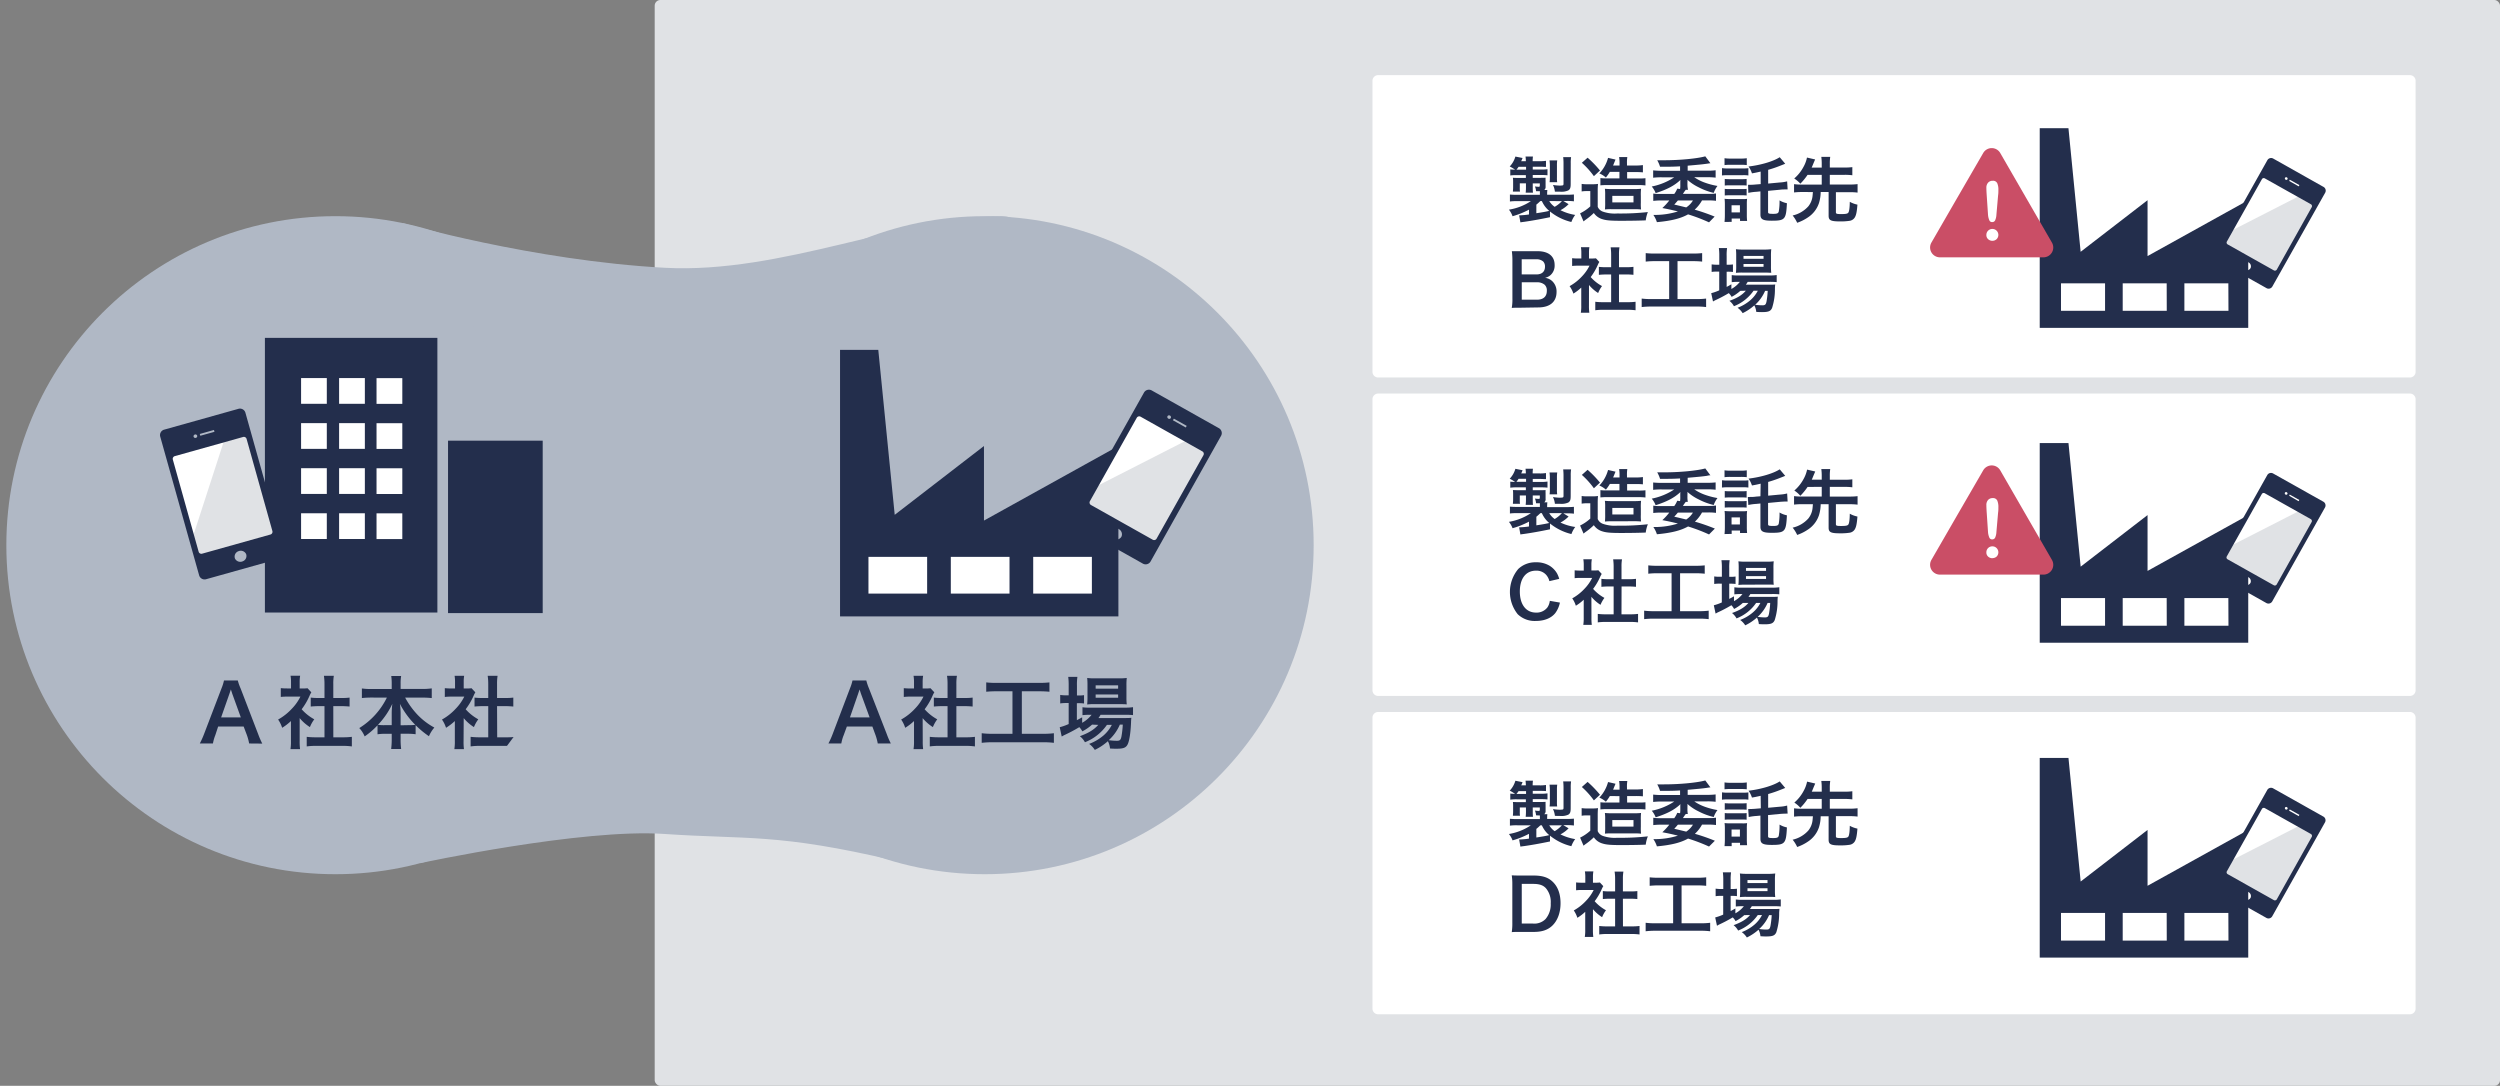 <svg id="レイヤー_1" data-name="レイヤー 1" xmlns="http://www.w3.org/2000/svg" viewBox="0 0 882.4 383.25"><rect x="0" y="0" width="882.4" height="383.25" fill="#808080" stroke="none"/><defs><style>.cls-1{fill:#e0e2e5;}.cls-2{fill:#b0b8c5;}.cls-3{fill:#fff;}.cls-4{fill:#232e4c;}.cls-5{fill:#ca4e66;}</style></defs><title>ILLUST</title><rect class="cls-1" x="231.08" width="651.32" height="383.25" rx="2" ry="2"/><circle class="cls-2" cx="118.37" cy="192.43" r="116.13"/><circle class="cls-2" cx="347.54" cy="192.43" r="116.13"/><rect class="cls-3" x="484.93" y="27.02" width="367.18" height="105.73" rx="1.5" ry="1.5"/><path class="cls-3" d="M850.61,27.52a1,1,0,0,1,1,1V131.24a1,1,0,0,1-1,1H486.43a1,1,0,0,1-1-1V28.52a1,1,0,0,1,1-1H850.61m0-1H486.43a2,2,0,0,0-2,2V131.24a2,2,0,0,0,2,2H850.61a2,2,0,0,0,2-2V28.52a2,2,0,0,0-2-2Z"/><rect class="cls-3" x="484.93" y="139.41" width="367.18" height="105.73" rx="1.5" ry="1.5"/><path class="cls-3" d="M850.61,139.91a1,1,0,0,1,1,1V243.64a1,1,0,0,1-1,1H486.43a1,1,0,0,1-1-1V140.91a1,1,0,0,1,1-1H850.61m0-1H486.43a2,2,0,0,0-2,2V243.64a2,2,0,0,0,2,2H850.61a2,2,0,0,0,2-2V140.91a2,2,0,0,0-2-2Z"/><rect class="cls-3" x="484.93" y="251.8" width="367.18" height="105.73" rx="1.5" ry="1.5"/><path class="cls-3" d="M850.61,252.3a1,1,0,0,1,1,1V356a1,1,0,0,1-1,1H486.43a1,1,0,0,1-1-1V253.3a1,1,0,0,1,1-1H850.61m0-1H486.43a2,2,0,0,0-2,2V356a2,2,0,0,0,2,2H850.61a2,2,0,0,0,2-2V253.3a2,2,0,0,0-2-2Z"/><path class="cls-4" d="M87.94,262.42a18.89,18.89,0,0,0-.79-2.94L86,256.43h-9L76,259.48a14.81,14.81,0,0,0-.84,2.94H70.52a30.82,30.82,0,0,0,1.49-3.3L78.17,243a16.56,16.56,0,0,0,.89-2.83h4.87a18,18,0,0,0,1,2.83l6.21,16.16a29.85,29.85,0,0,0,1.43,3.3ZM82,244.92c-.11-.31-.2-.64-.51-1.57-.44,1.32-.44,1.32-.53,1.57l-2.91,8.29H85Z"/><path class="cls-4" d="M105.77,261.55a20.21,20.21,0,0,0,.14,2.86h-3.38a16.89,16.89,0,0,0,.16-2.91v-7a18.72,18.72,0,0,1-3.1,2.38,11,11,0,0,0-1.43-2.91,19.38,19.38,0,0,0,4.81-3.78,16.7,16.7,0,0,0,3.06-4.31h-4.57a18.07,18.07,0,0,0-2.35.11v-3.11a17.89,17.89,0,0,0,2.21.11h1.4v-2.35a12.1,12.1,0,0,0-.17-2.13h3.39a12.17,12.17,0,0,0-.17,2.19V243h1.15a11.32,11.32,0,0,0,1.63-.08l1.34,1.45a8.22,8.22,0,0,0-.62,1.18,22.54,22.54,0,0,1-2.8,4.79,16.56,16.56,0,0,0,4.46,3.55,11.38,11.38,0,0,0-1.54,2.75,15.43,15.43,0,0,1-3.62-3.17Zm11.88-1.31H121a24.3,24.3,0,0,0,3.19-.17v3.39a22.94,22.94,0,0,0-3.19-.2h-9.58a22.5,22.5,0,0,0-3.16.2v-3.39a25.58,25.58,0,0,0,3.22.17h3.05v-11h-2.1c-1,0-1.85.06-2.75.14v-3.16a19.3,19.3,0,0,0,2.75.14h2.1v-4.93a19.75,19.75,0,0,0-.2-2.91h3.5a16.18,16.18,0,0,0-.19,2.91v4.93h3a18.62,18.62,0,0,0,2.75-.14v3.16c-.9-.08-1.77-.14-2.75-.14h-3Z"/><path class="cls-4" d="M131.06,246.21a32.54,32.54,0,0,0-3.33.17V243a24.23,24.23,0,0,0,3.33.2h7.2v-2a17.59,17.59,0,0,0-.17-2.6h3.5a14,14,0,0,0-.19,2.57v2H149a22.93,22.93,0,0,0,3.39-.2v3.42a33.59,33.59,0,0,0-3.39-.17h-6a27.78,27.78,0,0,0,4.2,5.88,23.75,23.75,0,0,0,6.11,4.7,11.5,11.5,0,0,0-1.91,3.06,32,32,0,0,1-4.7-3.9v3.2a19.11,19.11,0,0,0-2.8-.17H141.4v1.9a25.32,25.32,0,0,0,.19,3.47h-3.53a25.67,25.67,0,0,0,.2-3.47V259h-2.21a18.83,18.83,0,0,0-2.8.17V256a26.62,26.62,0,0,1-4.54,3.92,9.76,9.76,0,0,0-1.9-2.94,26.23,26.23,0,0,0,9.74-10.75Zm7.2,5.35a27.39,27.39,0,0,1,.22-3.14,27.65,27.65,0,0,1-5.09,7.42,16.83,16.83,0,0,0,2.49.11h2.38Zm5.85,4.39a16.61,16.61,0,0,0,2.46-.11,30.4,30.4,0,0,1-5.43-7.42,22.5,22.5,0,0,1,.26,3.11V256Z"/><path class="cls-4" d="M163.62,261.55a18.8,18.8,0,0,0,.14,2.86h-3.39a16.74,16.74,0,0,0,.17-2.91v-7a19.24,19.24,0,0,1-3.11,2.38,11,11,0,0,0-1.43-2.91,19.38,19.38,0,0,0,4.81-3.78,16.7,16.7,0,0,0,3.06-4.31H159.3A18.16,18.16,0,0,0,157,246v-3.11a17.89,17.89,0,0,0,2.21.11h1.4v-2.35a13.16,13.16,0,0,0-.16-2.13h3.38a12.27,12.27,0,0,0-.16,2.19V243h1.14a11.32,11.32,0,0,0,1.63-.08l1.34,1.45a7.29,7.29,0,0,0-.61,1.18,23,23,0,0,1-2.81,4.79,16.56,16.56,0,0,0,4.46,3.55,12.09,12.09,0,0,0-1.54,2.75,15.19,15.19,0,0,1-3.61-3.17Zm11.87-1.31h3.36a24.3,24.3,0,0,0,3.19-.17v3.39a22.94,22.94,0,0,0-3.19-.2h-9.58a22.5,22.5,0,0,0-3.16.2v-3.39a25.58,25.58,0,0,0,3.22.17h3v-11h-2.1c-.95,0-1.85.06-2.74.14v-3.16a19.15,19.15,0,0,0,2.74.14h2.1v-4.93a19.75,19.75,0,0,0-.2-2.91h3.5a17.15,17.15,0,0,0-.19,2.91v4.93h3a18.39,18.39,0,0,0,2.74-.14v3.16c-.9-.08-1.76-.14-2.74-.14h-3Z"/><path class="cls-4" d="M547.09,76.66c-3.85.8-6.57,1.27-9.22,1.65-.65.07-.75.1-1.23.17L536.19,76h.25a27.06,27.06,0,0,0,3.23-.3V74a29.29,29.29,0,0,1-5.8,2.32A8,8,0,0,0,532.59,74,19.72,19.72,0,0,0,540.34,71h-4.72a18,18,0,0,0-2.68.12V68.66a26.18,26.18,0,0,0,2.78.1h7.8v-.43c0-.25,0-.65,0-.85-.55,0-.73,0-1.35,0a5.59,5.59,0,0,0-.4-1.67,10.93,10.93,0,0,0,1.3.12c.32,0,.42-.1.42-.42v-.78H541V66c0,.8,0,1.38.08,2h-2.58a14.77,14.77,0,0,0,.1-2v-1.3h-2.17v1.5a7.61,7.61,0,0,0,.07,1.43H534l0-.25a10.85,10.85,0,0,0,.07-1.3V64.18c0-.47,0-.67-.07-1.42.37,0,1.1.05,1.67.05h2.9v-1h-3.25a15.35,15.35,0,0,0-2.25.12V59.79a13.06,13.06,0,0,0,1.68.09,13.34,13.34,0,0,0-1.88-1.12,8.51,8.51,0,0,0,2-3.5l2.53.5a8.52,8.52,0,0,1-.48,1.13h1.65a13.9,13.9,0,0,0-.12-1.65h2.62a11,11,0,0,0-.1,1.65h2.4a13.48,13.48,0,0,0,2.3-.13v2.15c-.7,0-1.27-.07-2.27-.07H541v1h2.73a14.22,14.22,0,0,0,2.47-.12v2.15a19.23,19.23,0,0,0-2.35-.1H541v1h2.53c.92,0,1.4,0,2-.05a10.53,10.53,0,0,0,0,1.07v2a1.4,1.4,0,0,1-.47,1.27h1.1a10.63,10.63,0,0,0-.08,1.25v.43h6.6a27.09,27.09,0,0,0,2.85-.1v2.42a18.8,18.8,0,0,0-2.73-.12h-1l1.85,1.12a11.29,11.29,0,0,1-2.87,2.13,17.92,17.92,0,0,0,5.2,1.67,9.35,9.35,0,0,0-1.35,2.5,19,19,0,0,1-7.55-3.72Zm-8.45-16.78v-1H536a11.57,11.57,0,0,1-.75,1Zm3.63,15.38c2.47-.38,3.12-.5,4.55-.83a9.3,9.3,0,0,1-2.6-3.47h-.53c-.45.42-.92.87-1.42,1.27Zm4.55-4.3A6.58,6.58,0,0,0,548.74,73,10.9,10.9,0,0,0,551.29,71Zm.12-6.65a10.87,10.87,0,0,0,.1-1.7V58.49a14.86,14.86,0,0,0-.12-1.88h2.72a12.22,12.22,0,0,0-.1,1.88v4.09a10.32,10.32,0,0,0,.08,1.73Zm7.45.65c0,1.32-.2,1.85-.85,2.25a5.86,5.86,0,0,1-2.9.45c-.5,0-1.2,0-1.82,0a7.3,7.3,0,0,0-.68-2.38,16.89,16.89,0,0,0,2.42.23,6.44,6.44,0,0,0,1-.08c.23-.07.3-.2.3-.65V57.59a18.62,18.62,0,0,0-.12-2.13h2.79a14.12,14.12,0,0,0-.12,2.25Z"/><path class="cls-4" d="M558.26,64.91a11.25,11.25,0,0,0,2,.12h1.87a11.53,11.53,0,0,0,1.9-.12,26.52,26.52,0,0,0-.1,2.72V73a3.1,3.1,0,0,0,1.83,1.7,12.69,12.69,0,0,0,5.07.65,87.09,87.09,0,0,0,10.8-.5,11.78,11.78,0,0,0-.75,2.93c-2.25.1-5.82.15-8.57.15-3.73,0-5.3-.13-6.6-.53a5.52,5.52,0,0,1-3.15-2.22,22.22,22.22,0,0,1-2.8,2.32,10.35,10.35,0,0,0-.83.65l-1.22-2.85a15.06,15.06,0,0,0,3.6-2.45v-5.4h-1.38a9,9,0,0,0-1.67.13Zm2.1-9.25a38.22,38.22,0,0,1,4.37,4.52l-2.15,2a28.89,28.89,0,0,0-4.25-4.72Zm7.85,5a16,16,0,0,1-1.4,2,8.15,8.15,0,0,0-2.3-1.45,12.72,12.72,0,0,0,3.07-5.49l2.63.6-.45,1.1c-.13.35-.23.55-.4,1h2.27v-.65a12.54,12.54,0,0,0-.15-2.33h2.9a12.72,12.72,0,0,0-.12,2.33v.65h2.94a18.27,18.27,0,0,0,2.68-.15v2.57a22.91,22.91,0,0,0-2.57-.1h-3V63h4.14a19.13,19.13,0,0,0,2.33-.1v2.55a18.2,18.2,0,0,0-2.33-.13H567a21.06,21.06,0,0,0-2.12.1V62.86a18.08,18.08,0,0,0,2.25.1h4.47v-2.3Zm.5,13.17a17.72,17.72,0,0,0-2.23.1,22.57,22.57,0,0,0,.08-2.57v-2.5a15.24,15.24,0,0,0-.1-2.23,23.94,23.94,0,0,0,2.7.1h7.47a22.84,22.84,0,0,0,2.6-.1,18.77,18.77,0,0,0-.08,2.55v2.35a15.9,15.9,0,0,0,.08,2.4,23.07,23.07,0,0,0-2.47-.1Zm.37-2.4h7.48v-2.3h-7.48Z"/><path class="cls-4" d="M603.22,78.48a60.91,60.91,0,0,0-7.4-2.82c-2.62,1.47-6,2.3-11,2.75a9.69,9.69,0,0,0-1.25-2.55h.67a27.23,27.23,0,0,0,8-1.23c-2.05-.5-3.1-.75-5.5-1.2a21.28,21.28,0,0,0,2.45-2.67h-2.9a21.42,21.42,0,0,0-2.75.15v-2.6a11.68,11.68,0,0,0,2.08.15h5.32A7.9,7.9,0,0,0,592,66.58l1,.13a7.63,7.63,0,0,0,.08-1.48v-.67c0-.4,0-.68.05-1.05-2,1.92-4.67,3.37-8.75,4.65A8.11,8.11,0,0,0,583,65.83a22.13,22.13,0,0,0,7.94-3.25H586.5a23.86,23.86,0,0,0-3,.15v-2.6a26.5,26.5,0,0,0,3,.15h6.5V58.71c-2.15.13-3.23.15-7.07.15a10.5,10.5,0,0,0-1-2.3l2.45,0c5.55,0,11.6-.58,14.52-1.38l1.8,2.42-1.37.21c-1.88.25-2.15.27-6.65.67v1.77h6.87a23.73,23.73,0,0,0,3-.15v2.6a22.85,22.85,0,0,0-2.93-.15H598a16.11,16.11,0,0,0,3.38,1.78,25.86,25.86,0,0,0,4.82,1.3,8.81,8.81,0,0,0-1.32,2.45,22.22,22.22,0,0,1-5.38-2,16.18,16.18,0,0,1-3.9-2.62,6.71,6.71,0,0,1,0,1.05v.7A9.05,9.05,0,0,0,595.8,67H595c-.25.33-.43.55-1,1.43h9.6a11.84,11.84,0,0,0,2.08-.15v2.6a20.77,20.77,0,0,0-2.73-.15h-2.2A12.65,12.65,0,0,1,598.15,74a67.61,67.61,0,0,1,7.05,2.45Zm-11-7.72c-.48.57-.68.8-1.27,1.45,1,.22,1,.22,4.22,1a7.72,7.72,0,0,0,2.37-2.45Z"/><path class="cls-4" d="M607.81,59.34a12.16,12.16,0,0,0,2,.12h5.3a14.1,14.1,0,0,0,2-.1v2.57a11.5,11.5,0,0,0-1.9-.1h-5.43a16,16,0,0,0-2,.1Zm.88,19c.07-.73.12-1.55.12-2.43V72.16a17.84,17.84,0,0,0-.1-2,14.62,14.62,0,0,0,1.9.1h4.27a9.79,9.79,0,0,0,1.78-.08,11.87,11.87,0,0,0-.1,1.83v3.85a18.8,18.8,0,0,0,.1,2.12h-2.5v-.85h-2.95v1.18Zm0-22.5a12.06,12.06,0,0,0,2.1.13h3.65a11.92,11.92,0,0,0,2.1-.13v2.43a15.75,15.75,0,0,0-2.1-.11h-3.65a15.36,15.36,0,0,0-2.1.11Zm.08,7.32a13.51,13.51,0,0,0,1.65.08h4.47a12,12,0,0,0,1.6-.08v2.33a13.17,13.17,0,0,0-1.6-.08h-4.47a13.87,13.87,0,0,0-1.65.08Zm0,3.5a13.16,13.16,0,0,0,1.65.08h4.45a12.18,12.18,0,0,0,1.62-.08V69a13.92,13.92,0,0,0-1.65-.07h-4.45a14.25,14.25,0,0,0-1.62.07Zm2.4,8.3h2.95v-2.5h-2.95Zm10.27-14.4c-1.55.35-1.9.43-3.07.63a9.27,9.27,0,0,0-1.2-2.42c4.3-.5,8.72-1.8,11-3.28l1.94,2.3c-.42.18-.42.18-1.5.6a41.34,41.34,0,0,1-4.52,1.55v4.85l4.05-.38a12.72,12.72,0,0,0,2.65-.4l.17,2.85c-.3,0-.47,0-.65,0-.47,0-1.37,0-2,.1l-4.25.4v7.47c0,.55.28.65,1.88.65,1.32,0,1.75-.2,1.9-.87a21,21,0,0,0,.27-3.88,8.26,8.26,0,0,0,2.6,1c-.28,5.72-.68,6.17-5.35,6.17-3.1,0-4-.47-4-2.15v-8.2l-1.5.15a17.43,17.43,0,0,0-2.77.38L617,65.23a5.36,5.36,0,0,0,.63,0c.6,0,1.55-.05,2.25-.13l1.57-.12Z"/><path class="cls-4" d="M638,61.71a20.54,20.54,0,0,1-2.55,3.12A10.4,10.4,0,0,0,633.29,63a14.21,14.21,0,0,0,3.27-4.1,11.24,11.24,0,0,0,1.23-3.29l2.87.67c-.07.18-.22.53-.47,1.1-.5,1.23-.53,1.3-.75,1.77H643V57.81a18.41,18.41,0,0,0-.15-2.45H646a14.81,14.81,0,0,0-.15,2.45v1.32h5.25a19.79,19.79,0,0,0,2.7-.14v2.87a19.56,19.56,0,0,0-2.7-.15h-5.25v3.42h7a20.36,20.36,0,0,0,2.8-.15v3a21.4,21.4,0,0,0-2.8-.15H648v7.08c0,.55.3.65,1.85.65,1.72,0,2.27-.13,2.55-.53s.47-1.67.5-3.8a9.25,9.25,0,0,0,2.7,1c-.2,2.65-.48,3.85-1,4.62a2.58,2.58,0,0,1-1.7,1.08,20.35,20.35,0,0,1-3.47.22c-3.25,0-4-.4-4-2V67.78h-2.8a13.7,13.7,0,0,1-.6,3.88,9.71,9.71,0,0,1-3.9,5.07,15.64,15.64,0,0,1-3.8,1.9,11.67,11.67,0,0,0-1.6-2.57,10.54,10.54,0,0,0,5.55-3.25,7,7,0,0,0,1.45-3.4c.05-.43.07-.58.15-1.63H636a21.22,21.22,0,0,0-2.77.15V65a20.18,20.18,0,0,0,2.77.15h7V61.71Z"/><path class="cls-4" d="M536.79,108.61c-1.45,0-2.17,0-3.2.07a17.32,17.32,0,0,0,.23-3.37V91.73a24.87,24.87,0,0,0-.2-3.07c1,0,1.45,0,3.15,0h5.9c3.87,0,6.05,1.75,6.05,4.87a4.48,4.48,0,0,1-1.4,3.53,4.27,4.27,0,0,1-2,1,4.53,4.53,0,0,1,2.53,1.15,5,5,0,0,1,1.55,3.82c0,3.5-2.33,5.48-6.48,5.48Zm5.53-11.75c1.9,0,3-1,3-2.73a2.55,2.55,0,0,0-.65-1.85,3.6,3.6,0,0,0-2.4-.77h-5.17v5.35Zm-5.2,8.92h5.37c2.23,0,3.48-1.1,3.48-3.12a2.72,2.72,0,0,0-.8-2.18,4.11,4.11,0,0,0-2.73-.85h-5.32Z"/><path class="cls-4" d="M560.84,107.83a17.59,17.59,0,0,0,.13,2.55h-3a14.44,14.44,0,0,0,.15-2.6v-6.27a16.52,16.52,0,0,1-2.77,2.12A9.55,9.55,0,0,0,554,101a17.34,17.34,0,0,0,4.3-3.37,15,15,0,0,0,2.73-3.85H557a16.22,16.22,0,0,0-2.1.1V91.13a14.5,14.5,0,0,0,2,.1h1.25V89.14a11.44,11.44,0,0,0-.15-1.9h3a10.58,10.58,0,0,0-.15,2v2h1a9.38,9.38,0,0,0,1.45-.07l1.2,1.3a5.8,5.8,0,0,0-.55,1.05,20.73,20.73,0,0,1-2.5,4.27,14.56,14.56,0,0,0,4,3.18,10.65,10.65,0,0,0-1.37,2.45,13.87,13.87,0,0,1-3.23-2.83Zm10.6-1.17h3a21.5,21.5,0,0,0,2.85-.15v3a21.41,21.41,0,0,0-2.85-.17h-8.55a20.85,20.85,0,0,0-2.82.17v-3a22.58,22.58,0,0,0,2.87.15h2.73V96.88h-1.88a24.32,24.32,0,0,0-2.45.13V94.18a16.87,16.87,0,0,0,2.45.13h1.88v-4.4a17.12,17.12,0,0,0-.18-2.6h3.12a14.7,14.7,0,0,0-.17,2.6v4.4h2.65a16.19,16.19,0,0,0,2.45-.13V97a24,24,0,0,0-2.45-.13h-2.65Z"/><path class="cls-4" d="M584.1,92.18a26.69,26.69,0,0,0-3.23.16v-3a26.71,26.71,0,0,0,3.25.15h13.45a27.54,27.54,0,0,0,3.22-.15v3a26.89,26.89,0,0,0-3.19-.16h-5.5v13.38h6.69a25,25,0,0,0,3.4-.18v3a25,25,0,0,0-3.4-.18H582.85a27,27,0,0,0-3.4.18v-3a25.16,25.16,0,0,0,3.45.18h6.25V92.18Z"/><path class="cls-4" d="M614.26,102.66a14.47,14.47,0,0,1-3.07,2.12,5.9,5.9,0,0,0-1-1.32,48.31,48.31,0,0,1-5,2.62,2.11,2.11,0,0,1-.32.2,1.21,1.21,0,0,0-.25.13l-.63-2.93a17.38,17.38,0,0,0,2.83-1V95.86h-.73a12.23,12.23,0,0,0-1.95.12V93.31a11.34,11.34,0,0,0,2,.12h.7V90.34a19.74,19.74,0,0,0-.15-2.78h2.9a16.34,16.34,0,0,0-.15,2.8v3.07h.45a10.17,10.17,0,0,0,1.77-.1V96a12.13,12.13,0,0,0-1.75-.1h-.47v5.37c.67-.35.87-.47,1.67-.92V102a9.82,9.82,0,0,0,3-2.52h-.55a19.12,19.12,0,0,0-2.33.12v-2.5a13.85,13.85,0,0,0,2.35.13h10.92a16.53,16.53,0,0,0,2.6-.15v2.5a23.13,23.13,0,0,0-2.57-.1h-7.65a8.82,8.82,0,0,1-.67,1h7.94c1.23,0,1.7,0,2.43-.07a13.07,13.07,0,0,0-.1,1.47,21.67,21.67,0,0,1-1,6.8c-.5,1.15-1.3,1.48-3.5,1.48-.67,0-1.12,0-2.09-.08a6.18,6.18,0,0,0-.68-2.3,17.74,17.74,0,0,1-4.12,2.75,6.88,6.88,0,0,0-1.8-1.9,15.17,15.17,0,0,0,4.55-2.7,11.3,11.3,0,0,0,2.6-3.32h-1.5a15.12,15.12,0,0,1-6.93,5.47,6.17,6.17,0,0,0-1.6-1.9c2.85-1,4.5-2.07,5.8-3.57Zm.75-6.45a17.22,17.22,0,0,0-2.3.1,21.21,21.21,0,0,0,.1-2.43V90.24a18.5,18.5,0,0,0-.1-2.28,17.55,17.55,0,0,0,2.53.13h7.27a18.57,18.57,0,0,0,2.67-.13,21.27,21.27,0,0,0-.1,2.47v3.45a20.36,20.36,0,0,0,.1,2.4c-.52,0-1.27-.07-2.27-.07Zm.38-4.87h7.07v-1h-7.07Zm0,2.84h7.07v-1h-7.07Zm7.62,8.48a14.13,14.13,0,0,1-3.5,4.9,17.42,17.42,0,0,0,2.57.2c.93,0,1.2-.25,1.43-1.33a30.41,30.41,0,0,0,.42-3.77Z"/><path class="cls-4" d="M547.09,186.82c-3.85.8-6.57,1.27-9.22,1.65-.65.07-.75.1-1.23.17l-.45-2.52h.25a27.06,27.06,0,0,0,3.23-.3v-1.7a29.29,29.29,0,0,1-5.8,2.32,8,8,0,0,0-1.28-2.25,19.72,19.72,0,0,0,7.75-3.07h-4.72a18,18,0,0,0-2.68.12v-2.42a26.18,26.18,0,0,0,2.78.1h7.8v-.43c0-.25,0-.65,0-.85-.55,0-.73,0-1.35,0a5.59,5.59,0,0,0-.4-1.67,10.93,10.93,0,0,0,1.3.12c.32,0,.42-.1.42-.42v-.78H541v1.3c0,.8,0,1.38.08,2h-2.58a14.77,14.77,0,0,0,.1-2v-1.3h-2.17v1.5a7.61,7.61,0,0,0,.07,1.43H534l0-.25a10.85,10.85,0,0,0,.07-1.3v-1.88c0-.47,0-.67-.07-1.42.37,0,1.1.05,1.67.05h2.9v-1h-3.25a15.35,15.35,0,0,0-2.25.12V170a14.69,14.69,0,0,0,1.68.1,13.36,13.36,0,0,0-1.88-1.13,8.51,8.51,0,0,0,2-3.5l2.53.5a8.52,8.52,0,0,1-.48,1.13h1.65a13.9,13.9,0,0,0-.12-1.65h2.62a11,11,0,0,0-.1,1.65h2.4a13.48,13.48,0,0,0,2.3-.13v2.15c-.7,0-1.27-.07-2.27-.07H541v1.05h2.73a13.93,13.93,0,0,0,2.47-.13v2.15a19.23,19.23,0,0,0-2.35-.1H541v1h2.53c.92,0,1.4,0,2-.05a10.53,10.53,0,0,0,0,1.07v2a1.4,1.4,0,0,1-.47,1.27h1.1a10.63,10.63,0,0,0-.08,1.25v.43h6.6a27.09,27.09,0,0,0,2.85-.1v2.42a18.8,18.8,0,0,0-2.73-.12h-1l1.85,1.12a11.29,11.29,0,0,1-2.87,2.13A17.92,17.92,0,0,0,556,186a9.35,9.35,0,0,0-1.35,2.5,19,19,0,0,1-7.55-3.72Zm-8.45-16.77V169H536c-.27.42-.4.59-.75,1.05Zm3.63,15.37c2.47-.38,3.12-.5,4.55-.83a9.3,9.3,0,0,1-2.6-3.47h-.53c-.45.42-.92.87-1.42,1.27Zm4.55-4.3a6.58,6.58,0,0,0,1.92,2.07,10.9,10.9,0,0,0,2.55-2.07Zm.12-6.65a10.87,10.87,0,0,0,.1-1.7v-4.12a14.86,14.86,0,0,0-.12-1.88h2.72a12.22,12.22,0,0,0-.1,1.88v4.09a10.32,10.32,0,0,0,.08,1.73Zm7.45.65c0,1.32-.2,1.85-.85,2.25a5.86,5.86,0,0,1-2.9.45c-.5,0-1.2,0-1.82,0a7.3,7.3,0,0,0-.68-2.38,16.89,16.89,0,0,0,2.42.23,6.44,6.44,0,0,0,1-.08c.23-.07.3-.2.3-.65v-7.14a18.62,18.62,0,0,0-.12-2.13h2.79a14.12,14.12,0,0,0-.12,2.25Z"/><path class="cls-4" d="M558.26,175.07a11.25,11.25,0,0,0,2,.12h1.87a11.53,11.53,0,0,0,1.9-.12,26.52,26.52,0,0,0-.1,2.72v5.4a3.1,3.1,0,0,0,1.83,1.7,12.69,12.69,0,0,0,5.07.65,87.09,87.09,0,0,0,10.8-.5,11.78,11.78,0,0,0-.75,2.93c-2.25.1-5.82.15-8.57.15-3.73,0-5.3-.13-6.6-.53a5.52,5.52,0,0,1-3.15-2.22,22.22,22.22,0,0,1-2.8,2.32,10.35,10.35,0,0,0-.83.65l-1.22-2.85a15.06,15.06,0,0,0,3.6-2.45v-5.4h-1.38a9,9,0,0,0-1.67.13Zm2.1-9.25a38.22,38.22,0,0,1,4.37,4.52l-2.15,2a28.89,28.89,0,0,0-4.25-4.72Zm7.85,5a15.28,15.28,0,0,1-1.4,2,8.15,8.15,0,0,0-2.3-1.45,12.72,12.72,0,0,0,3.07-5.49l2.63.6-.45,1.1c-.13.35-.23.55-.4.95h2.27v-.65a12.54,12.54,0,0,0-.15-2.33h2.9a12.72,12.72,0,0,0-.12,2.33v.65h2.94a18.27,18.27,0,0,0,2.68-.15v2.57a22.91,22.91,0,0,0-2.57-.1h-3v2.3h4.14a19.13,19.13,0,0,0,2.33-.1v2.55a18.2,18.2,0,0,0-2.33-.13H567a21.06,21.06,0,0,0-2.12.1V173a18.08,18.08,0,0,0,2.25.1h4.47v-2.3Zm.5,13.17a17.72,17.72,0,0,0-2.23.1,22.57,22.57,0,0,0,.08-2.57V179a15.24,15.24,0,0,0-.1-2.23,23.94,23.94,0,0,0,2.7.1h7.47a22.84,22.84,0,0,0,2.6-.1,18.77,18.77,0,0,0-.08,2.55v2.35a15.9,15.9,0,0,0,.08,2.4,23.07,23.07,0,0,0-2.47-.1Zm.37-2.4h7.48v-2.3h-7.48Z"/><path class="cls-4" d="M603.22,188.64a60.91,60.91,0,0,0-7.4-2.82c-2.62,1.47-6,2.3-11,2.75a9.69,9.69,0,0,0-1.25-2.55h.67a27.23,27.23,0,0,0,8-1.23c-2.05-.5-3.1-.75-5.5-1.2a21.28,21.28,0,0,0,2.45-2.67h-2.9a21.42,21.42,0,0,0-2.75.15v-2.6a11.68,11.68,0,0,0,2.08.15h5.32a7.9,7.9,0,0,0,1.05-1.88l1,.13a7.63,7.63,0,0,0,.08-1.48v-.67c0-.4,0-.68.05-1.05-2,1.92-4.67,3.37-8.75,4.65A8.11,8.11,0,0,0,583,176a22.13,22.13,0,0,0,7.94-3.25H586.5a23.86,23.86,0,0,0-3,.15V170.3a29.27,29.27,0,0,0,3,.14h6.5v-1.57c-2.15.13-3.23.15-7.07.15a10.5,10.5,0,0,0-1-2.3l2.45,0c5.55,0,11.6-.58,14.52-1.38l1.8,2.43c-.45,0-.45,0-1.37.2-1.88.25-2.15.27-6.65.67v1.77h6.87a26.16,26.16,0,0,0,3-.14v2.59a22.85,22.85,0,0,0-2.93-.15H598a16.11,16.11,0,0,0,3.38,1.78,25.86,25.86,0,0,0,4.82,1.3,8.81,8.81,0,0,0-1.32,2.45,22.22,22.22,0,0,1-5.38-2,16.18,16.18,0,0,1-3.9-2.62,6.71,6.71,0,0,1,0,1v.7a9.05,9.05,0,0,0,.13,1.82H595c-.25.33-.43.55-1,1.43h9.6a11.84,11.84,0,0,0,2.08-.15v2.6a20.77,20.77,0,0,0-2.73-.15h-2.2a12.65,12.65,0,0,1-2.52,3.25,67.61,67.61,0,0,1,7.05,2.45Zm-11-7.72c-.48.57-.68.8-1.27,1.45,1,.22,1,.22,4.22,1a7.72,7.72,0,0,0,2.37-2.45Z"/><path class="cls-4" d="M607.81,169.5a12.16,12.16,0,0,0,2,.12h5.3a14.1,14.1,0,0,0,2-.1v2.57a11.5,11.5,0,0,0-1.9-.1h-5.43a16,16,0,0,0-2,.1Zm.88,19c.07-.73.12-1.55.12-2.43v-3.72a17.84,17.84,0,0,0-.1-2,14.62,14.62,0,0,0,1.9.1h4.27a9.79,9.79,0,0,0,1.78-.08,11.87,11.87,0,0,0-.1,1.83V186a18.8,18.8,0,0,0,.1,2.12h-2.5v-.85h-2.95v1.18Zm0-22.5a12.06,12.06,0,0,0,2.1.13h3.65a11.92,11.92,0,0,0,2.1-.13v2.43a15.94,15.94,0,0,0-2.1-.1h-3.65a15.58,15.58,0,0,0-2.1.1Zm.08,7.32a13.51,13.51,0,0,0,1.65.08h4.47a12,12,0,0,0,1.6-.08v2.33a13.17,13.17,0,0,0-1.6-.08h-4.47a13.87,13.87,0,0,0-1.65.08Zm0,3.5a13.16,13.16,0,0,0,1.65.08h4.45a12.18,12.18,0,0,0,1.62-.08v2.35a13.92,13.92,0,0,0-1.65-.07h-4.45a14.25,14.25,0,0,0-1.62.07Zm2.4,8.3h2.95v-2.5h-2.95Zm10.27-14.4c-1.55.36-1.9.43-3.07.63a9.27,9.27,0,0,0-1.2-2.42c4.3-.5,8.72-1.8,11-3.28l1.94,2.3c-.42.18-.42.18-1.5.6a41.34,41.34,0,0,1-4.52,1.55v4.85l4.05-.38a12.72,12.72,0,0,0,2.65-.4l.17,2.85c-.3,0-.47,0-.65,0-.47,0-1.37.05-2,.1l-4.25.4v7.47c0,.55.28.65,1.88.65,1.32,0,1.75-.2,1.9-.87a21,21,0,0,0,.27-3.88,8.26,8.26,0,0,0,2.6,1c-.28,5.72-.68,6.17-5.35,6.17-3.1,0-4-.47-4-2.15v-8.2l-1.5.15a17.43,17.43,0,0,0-2.77.38l-.18-2.83a5.36,5.36,0,0,0,.63,0c.6,0,1.55,0,2.25-.13l1.57-.12Z"/><path class="cls-4" d="M638,171.87a20.54,20.54,0,0,1-2.55,3.12,10.4,10.4,0,0,0-2.12-1.85,14.31,14.31,0,0,0,3.27-4.09,11.4,11.4,0,0,0,1.23-3.3l2.87.67c-.07.18-.22.53-.47,1.1-.5,1.23-.53,1.3-.75,1.78H643V168a18.41,18.41,0,0,0-.15-2.45H646a14.81,14.81,0,0,0-.15,2.45v1.33h5.25a19.56,19.56,0,0,0,2.7-.15V172a19.56,19.56,0,0,0-2.7-.15h-5.25v3.42h7a20.36,20.36,0,0,0,2.8-.15v3a21.4,21.4,0,0,0-2.8-.15H648V185c0,.55.3.65,1.85.65,1.72,0,2.27-.13,2.55-.53s.47-1.67.5-3.8a9.25,9.25,0,0,0,2.7,1c-.2,2.65-.48,3.85-1,4.62a2.58,2.58,0,0,1-1.7,1.08,20.35,20.35,0,0,1-3.47.22c-3.25,0-4-.4-4-2v-8.28h-2.8a13.7,13.7,0,0,1-.6,3.88,9.71,9.71,0,0,1-3.9,5.07,15.64,15.64,0,0,1-3.8,1.9,11.67,11.67,0,0,0-1.6-2.57,10.54,10.54,0,0,0,5.55-3.25,7,7,0,0,0,1.45-3.4c.05-.43.07-.58.15-1.63H636a21.22,21.22,0,0,0-2.77.15v-3a20.18,20.18,0,0,0,2.77.15h7v-3.42Z"/><path class="cls-4" d="M550.59,212.69a9.45,9.45,0,0,1-1.67,3.75c-1.43,1.75-3.83,2.73-6.83,2.73a8.61,8.61,0,0,1-6.42-2.4,12.63,12.63,0,0,1,.2-15.93,8.7,8.7,0,0,1,6.25-2.37,8.89,8.89,0,0,1,4.8,1.2,7.83,7.83,0,0,1,2.65,2.72,9.09,9.09,0,0,1,.77,1.93l-3.47.8a5.24,5.24,0,0,0-1.08-2.15,4.54,4.54,0,0,0-3.65-1.55c-3.55,0-5.7,2.77-5.7,7.37s2.2,7.43,5.7,7.43a4.79,4.79,0,0,0,4.05-1.85,5.07,5.07,0,0,0,.83-2.3Z"/><path class="cls-4" d="M561.72,218a17.83,17.83,0,0,0,.12,2.55h-3a15.44,15.44,0,0,0,.15-2.6v-6.27a16.61,16.61,0,0,1-2.78,2.12,9.53,9.53,0,0,0-1.27-2.6,17.34,17.34,0,0,0,4.3-3.37,14.92,14.92,0,0,0,2.72-3.85h-4.07a16.13,16.13,0,0,0-2.1.1V201.3a16.42,16.42,0,0,0,2,.09H559V199.3a11.44,11.44,0,0,0-.15-1.9h3a10.58,10.58,0,0,0-.15,1.95v2h1a9.21,9.21,0,0,0,1.45-.07l1.2,1.3a7.41,7.41,0,0,0-.55,1,20.29,20.29,0,0,1-2.5,4.27,14.76,14.76,0,0,0,4,3.18,10.68,10.68,0,0,0-1.38,2.45,13.63,13.63,0,0,1-3.22-2.83Zm10.6-1.17h3a21.39,21.39,0,0,0,2.85-.15v3a21.31,21.31,0,0,0-2.85-.17h-8.54a21.11,21.11,0,0,0-2.83.17v-3a22.76,22.76,0,0,0,2.88.15h2.72V207h-1.87a24.32,24.32,0,0,0-2.45.13v-2.83a16.7,16.7,0,0,0,2.45.13h1.87v-4.4a18.52,18.52,0,0,0-.17-2.6h3.12a14.7,14.7,0,0,0-.17,2.6v4.4H575a16,16,0,0,0,2.44-.13v2.83A23.81,23.81,0,0,0,575,207h-2.65Z"/><path class="cls-4" d="M585,202.34a26.51,26.51,0,0,0-3.22.16v-2.95a26.48,26.48,0,0,0,3.25.15h13.44a27.61,27.61,0,0,0,3.23-.15v2.95a27,27,0,0,0-3.2-.16H593v13.38h6.7a25,25,0,0,0,3.4-.18v3a25.24,25.24,0,0,0-3.4-.18H583.72a27,27,0,0,0-3.4.18v-3a25.36,25.36,0,0,0,3.45.18H590V202.34Z"/><path class="cls-4" d="M615.14,212.82a14.3,14.3,0,0,1-3.08,2.12,5.59,5.59,0,0,0-.95-1.32,48,48,0,0,1-5,2.62,2.5,2.5,0,0,1-.33.2,1.52,1.52,0,0,0-.25.13l-.62-2.93a17.68,17.68,0,0,0,2.82-1V206H607a12.16,12.16,0,0,0-1.95.12v-2.67a11.21,11.21,0,0,0,2,.12h.7V200.5a19.74,19.74,0,0,0-.15-2.78h2.9a17.45,17.45,0,0,0-.15,2.8v3.07h.45a10.23,10.23,0,0,0,1.78-.1v2.63a12.22,12.22,0,0,0-1.75-.1h-.48v5.37c.68-.35.88-.47,1.68-.92v1.72a9.77,9.77,0,0,0,3-2.52h-.55a18.93,18.93,0,0,0-2.32.12v-2.5a13.71,13.71,0,0,0,2.35.13h10.92a16.62,16.62,0,0,0,2.6-.15v2.5a23.13,23.13,0,0,0-2.57-.1h-7.65a9,9,0,0,1-.68,1h7.95c1.22,0,1.7,0,2.42-.07-.05.4-.07.72-.1,1.47a21.74,21.74,0,0,1-1,6.8c-.5,1.15-1.3,1.48-3.5,1.48-.67,0-1.12,0-2.1-.08a6.18,6.18,0,0,0-.67-2.3,17.59,17.59,0,0,1-4.13,2.75,6.88,6.88,0,0,0-1.8-1.9,15.17,15.17,0,0,0,4.55-2.7,11,11,0,0,0,2.6-3.32h-1.5a15,15,0,0,1-6.92,5.47,6.31,6.31,0,0,0-1.6-1.9c2.85-1,4.5-2.07,5.8-3.57Zm.75-6.45a17.13,17.13,0,0,0-2.3.1,23.78,23.78,0,0,0,.1-2.43V200.4a20.71,20.71,0,0,0-.1-2.28,17.4,17.4,0,0,0,2.52.13h7.28a18.66,18.66,0,0,0,2.67-.13,19.21,19.21,0,0,0-.1,2.47V204a18.37,18.37,0,0,0,.1,2.4c-.53-.05-1.28-.07-2.27-.07Zm.37-4.87h7.08v-1.05h-7.08Zm0,2.84h7.08v-1h-7.08Zm7.63,8.48a14.13,14.13,0,0,1-3.5,4.9,17.42,17.42,0,0,0,2.57.2c.93,0,1.2-.25,1.43-1.33a30.41,30.41,0,0,0,.42-3.77Z"/><path class="cls-4" d="M547.09,297c-3.85.8-6.57,1.27-9.22,1.65-.65.07-.75.1-1.23.17l-.45-2.52h.25a27.06,27.06,0,0,0,3.23-.3v-1.7a29.29,29.29,0,0,1-5.8,2.32,8,8,0,0,0-1.28-2.25,19.72,19.72,0,0,0,7.75-3.07h-4.72a18,18,0,0,0-2.68.12V289a26.18,26.18,0,0,0,2.78.1h7.8v-.43c0-.25,0-.65,0-.85-.55,0-.73,0-1.35-.05a5.59,5.59,0,0,0-.4-1.67,10.93,10.93,0,0,0,1.3.12c.32,0,.42-.1.42-.42V285H541v1.29c0,.8,0,1.38.08,2h-2.58a14.77,14.77,0,0,0,.1-2V285h-2.17v1.5a7.55,7.55,0,0,0,.07,1.42H534l0-.25a10.85,10.85,0,0,0,.07-1.3v-1.87c0-.48,0-.68-.07-1.43.37,0,1.1.05,1.67.05h2.9v-1h-3.25a15.25,15.25,0,0,0-2.25.13v-2.15a14.69,14.69,0,0,0,1.68.1,13.36,13.36,0,0,0-1.88-1.13,8.51,8.51,0,0,0,2-3.5l2.53.5a8.52,8.52,0,0,1-.48,1.13h1.65a13.9,13.9,0,0,0-.12-1.65h2.62a11,11,0,0,0-.1,1.65h2.4a13.48,13.48,0,0,0,2.3-.13v2.15c-.7-.05-1.27-.07-2.27-.07H541v1h2.73a13.93,13.93,0,0,0,2.47-.13v2.15a21.49,21.49,0,0,0-2.35-.1H541v1h2.53c.92,0,1.4,0,2-.05a10.75,10.75,0,0,0,0,1.08v2a1.4,1.4,0,0,1-.47,1.27h1.1a10.63,10.63,0,0,0-.08,1.25v.43h6.6a27.09,27.09,0,0,0,2.85-.1v2.42a18.8,18.8,0,0,0-2.73-.12h-1l1.85,1.12a11.29,11.29,0,0,1-2.87,2.13,17.92,17.92,0,0,0,5.2,1.67,9.35,9.35,0,0,0-1.35,2.5,19,19,0,0,1-7.55-3.72Zm-8.45-16.77v-1H536a11.63,11.63,0,0,1-.75,1Zm3.63,15.37c2.47-.38,3.12-.5,4.55-.83a9.3,9.3,0,0,1-2.6-3.47h-.53c-.45.42-.92.87-1.42,1.27Zm4.55-4.3a6.58,6.58,0,0,0,1.92,2.07,10.9,10.9,0,0,0,2.55-2.07Zm.12-6.65a10.87,10.87,0,0,0,.1-1.7v-4.12a14.86,14.86,0,0,0-.12-1.88h2.72a12.22,12.22,0,0,0-.1,1.88v4.1a10.25,10.25,0,0,0,.08,1.72Zm7.45.65c0,1.32-.2,1.85-.85,2.25a5.86,5.86,0,0,1-2.9.45c-.5,0-1.2,0-1.82-.05a7.37,7.37,0,0,0-.68-2.38,15.55,15.55,0,0,0,2.42.23,8.59,8.59,0,0,0,1-.07c.23-.08.3-.2.3-.66v-7.14a18.62,18.62,0,0,0-.12-2.13h2.79a14.12,14.12,0,0,0-.12,2.25Z"/><path class="cls-4" d="M558.26,285.23a11.25,11.25,0,0,0,2,.12h1.87a11.53,11.53,0,0,0,1.9-.12,26.52,26.52,0,0,0-.1,2.72v5.4a3.1,3.1,0,0,0,1.83,1.7,12.69,12.69,0,0,0,5.07.65,87.09,87.09,0,0,0,10.8-.5,11.78,11.78,0,0,0-.75,2.93c-2.25.1-5.82.15-8.57.15-3.73,0-5.3-.13-6.6-.53a5.52,5.52,0,0,1-3.15-2.22,22.22,22.22,0,0,1-2.8,2.32,10.35,10.35,0,0,0-.83.65l-1.22-2.85a15.06,15.06,0,0,0,3.6-2.45v-5.4h-1.38a9,9,0,0,0-1.67.13Zm2.1-9.25a37.52,37.52,0,0,1,4.37,4.53l-2.15,2a28.54,28.54,0,0,0-4.25-4.73Zm7.85,5a16,16,0,0,1-1.4,2,7.94,7.94,0,0,0-2.3-1.45,12.81,12.81,0,0,0,3.07-5.5l2.63.6-.45,1.1c-.13.35-.23.55-.4,1h2.27V278a12.54,12.54,0,0,0-.15-2.33h2.9a12.72,12.72,0,0,0-.12,2.33v.65h2.94a18.27,18.27,0,0,0,2.68-.15v2.57a25.59,25.59,0,0,0-2.57-.1h-3v2.3h4.14a17.27,17.27,0,0,0,2.33-.1v2.55a18.2,18.2,0,0,0-2.33-.13H567a18.46,18.46,0,0,0-2.12.11v-2.53a16.3,16.3,0,0,0,2.25.1h4.47V281Zm.5,13.17a17.72,17.72,0,0,0-2.23.1,22.57,22.57,0,0,0,.08-2.57v-2.5a15.24,15.24,0,0,0-.1-2.23,23.94,23.94,0,0,0,2.7.1h7.47a22.84,22.84,0,0,0,2.6-.1,18.77,18.77,0,0,0-.08,2.55v2.35a15.9,15.9,0,0,0,.08,2.4,23.07,23.07,0,0,0-2.47-.1Zm.37-2.4h7.48v-2.3h-7.48Z"/><path class="cls-4" d="M603.22,298.8a60.91,60.91,0,0,0-7.4-2.82c-2.62,1.47-6,2.3-11,2.75a9.69,9.69,0,0,0-1.25-2.55h.67a27.23,27.23,0,0,0,8-1.23c-2.05-.5-3.1-.75-5.5-1.2a21.28,21.28,0,0,0,2.45-2.67h-2.9a21.42,21.42,0,0,0-2.75.15v-2.6a11.68,11.68,0,0,0,2.08.15h5.32A7.9,7.9,0,0,0,592,286.9l1,.13a7.63,7.63,0,0,0,.08-1.48v-.67c0-.4,0-.67.05-1.05-2,1.93-4.67,3.37-8.75,4.65a8.11,8.11,0,0,0-1.37-2.33,22.13,22.13,0,0,0,7.94-3.24H586.5a23.86,23.86,0,0,0-3,.15v-2.6a26.5,26.5,0,0,0,3,.15h6.5V279c-2.15.13-3.23.15-7.07.15a10.5,10.5,0,0,0-1-2.3l2.45,0c5.55,0,11.6-.58,14.52-1.38l1.8,2.43c-.45.05-.45.05-1.37.2-1.88.25-2.15.27-6.65.67v1.78h6.87a23.73,23.73,0,0,0,3-.15v2.6a22.85,22.85,0,0,0-2.93-.15H598a16.09,16.09,0,0,0,3.38,1.77,25.11,25.11,0,0,0,4.82,1.3,8.81,8.81,0,0,0-1.32,2.45,22.22,22.22,0,0,1-5.38-2,15.9,15.9,0,0,1-3.9-2.62,6.71,6.71,0,0,1,0,1.05v.7a9.05,9.05,0,0,0,.13,1.82H595c-.25.33-.43.55-1,1.43h9.6a11.84,11.84,0,0,0,2.08-.15v2.6a20.77,20.77,0,0,0-2.73-.15h-2.2a12.65,12.65,0,0,1-2.52,3.25,67.61,67.61,0,0,1,7.05,2.45Zm-11-7.72c-.48.57-.68.8-1.27,1.45,1,.22,1,.22,4.22,1a7.72,7.72,0,0,0,2.37-2.45Z"/><path class="cls-4" d="M607.81,279.66a11.16,11.16,0,0,0,2,.12h5.3a12.76,12.76,0,0,0,2-.1v2.58a10.46,10.46,0,0,0-1.9-.1h-5.43a14.32,14.32,0,0,0-2,.1Zm.88,19c.07-.73.12-1.55.12-2.43v-3.72a17.84,17.84,0,0,0-.1-2,14.62,14.62,0,0,0,1.9.1h4.27a9.79,9.79,0,0,0,1.78-.08,11.87,11.87,0,0,0-.1,1.83v3.85a18.8,18.8,0,0,0,.1,2.12h-2.5v-.85h-2.95v1.18Zm0-22.5a12.06,12.06,0,0,0,2.1.13h3.65a11.92,11.92,0,0,0,2.1-.13v2.43a15.94,15.94,0,0,0-2.1-.1h-3.65a15.58,15.58,0,0,0-2.1.1Zm.08,7.33a13.92,13.92,0,0,0,1.65.07h4.47a12.46,12.46,0,0,0,1.6-.07v2.32a13.53,13.53,0,0,0-1.6-.07h-4.47a14.25,14.25,0,0,0-1.65.07Zm0,3.49a13.16,13.16,0,0,0,1.65.08h4.45a12.18,12.18,0,0,0,1.62-.08v2.35a13.92,13.92,0,0,0-1.65-.07h-4.45a14.25,14.25,0,0,0-1.62.07Zm2.4,8.3h2.95v-2.5h-2.95Zm10.27-14.39c-1.55.35-1.9.42-3.07.62a9.27,9.27,0,0,0-1.2-2.42c4.3-.5,8.72-1.8,11-3.28l1.94,2.3c-.42.18-.42.18-1.5.6a41.34,41.34,0,0,1-4.52,1.55v4.85l4.05-.37a12.57,12.57,0,0,0,2.65-.41l.17,2.85c-.3,0-.47,0-.65,0-.47,0-1.37.05-2,.1l-4.25.4v7.47c0,.55.28.65,1.88.65,1.32,0,1.75-.2,1.9-.87a21,21,0,0,0,.27-3.88,8.26,8.26,0,0,0,2.6,1c-.28,5.72-.68,6.17-5.35,6.17-3.1,0-4-.47-4-2.15v-8.2L620,288a17.43,17.43,0,0,0-2.77.38l-.18-2.83a5.36,5.36,0,0,0,.63,0c.6,0,1.55-.05,2.25-.12l1.57-.13Z"/><path class="cls-4" d="M638,282a20.06,20.06,0,0,1-2.55,3.12,10.33,10.33,0,0,0-2.12-1.84,14.21,14.21,0,0,0,3.27-4.1,11.4,11.4,0,0,0,1.23-3.3l2.87.67c-.07.18-.22.53-.47,1.1-.5,1.23-.53,1.3-.75,1.78H643v-1.33a18.41,18.41,0,0,0-.15-2.45H646a14.81,14.81,0,0,0-.15,2.45v1.33h5.25a19.56,19.56,0,0,0,2.7-.15v2.87a19.56,19.56,0,0,0-2.7-.15h-5.25v3.43h7a20.09,20.09,0,0,0,2.8-.16v2.95a21.4,21.4,0,0,0-2.8-.15H648v7.08c0,.55.3.65,1.85.65,1.72,0,2.27-.13,2.55-.53s.47-1.67.5-3.8a9.25,9.25,0,0,0,2.7,1c-.2,2.65-.48,3.85-1,4.62a2.58,2.58,0,0,1-1.7,1.08,20.35,20.35,0,0,1-3.47.22c-3.25,0-4-.4-4-2V288.1h-2.8a13.7,13.7,0,0,1-.6,3.88,9.71,9.71,0,0,1-3.9,5.07,15.64,15.64,0,0,1-3.8,1.9,11.67,11.67,0,0,0-1.6-2.57,10.54,10.54,0,0,0,5.55-3.25,7,7,0,0,0,1.45-3.4c.05-.43.07-.58.15-1.63H636a21.22,21.22,0,0,0-2.77.15V285.3a19.92,19.92,0,0,0,2.77.16h7V282Z"/><path class="cls-4" d="M533.79,312.21a21,21,0,0,0-.2-3.25c1,.05,1.6.07,3.18.07h4.52c3.13,0,5.15.65,6.75,2.2,1.83,1.73,2.77,4.32,2.77,7.57s-1,6.1-2.94,7.95c-1.6,1.5-3.6,2.18-6.55,2.18h-4.55c-1.53,0-2.15,0-3.18.07a20.18,20.18,0,0,0,.2-3.3Zm7.3,13.77a5.53,5.53,0,0,0,4.43-1.6,7.94,7.94,0,0,0,1.82-5.55,7.45,7.45,0,0,0-1.72-5.35c-1-1.07-2.33-1.5-4.5-1.5h-4v14Z"/><path class="cls-4" d="M562.24,328.15a17.59,17.59,0,0,0,.13,2.55h-3a14.44,14.44,0,0,0,.15-2.6v-6.27a16.52,16.52,0,0,1-2.77,2.12,9.83,9.83,0,0,0-1.27-2.6,17.29,17.29,0,0,0,4.29-3.37,14.78,14.78,0,0,0,2.73-3.85H558.4a18,18,0,0,0-2.1.1v-2.77a16,16,0,0,0,2,.1h1.25v-2.1a11.44,11.44,0,0,0-.15-1.9h3a10.58,10.58,0,0,0-.15,1.95v2.05h1a9,9,0,0,0,1.45-.08l1.2,1.3a6.54,6.54,0,0,0-.55,1.05,20.47,20.47,0,0,1-2.5,4.27,14.56,14.56,0,0,0,4,3.18,10.65,10.65,0,0,0-1.37,2.45,13.87,13.87,0,0,1-3.23-2.83Zm10.6-1.17h3a21.5,21.5,0,0,0,2.85-.15v3a21.41,21.41,0,0,0-2.85-.17h-8.55a20.85,20.85,0,0,0-2.82.17v-3a22.58,22.58,0,0,0,2.87.15h2.73v-9.77h-1.88c-.85,0-1.65.05-2.45.12v-2.82a17.06,17.06,0,0,0,2.45.12h1.88v-4.4a17.12,17.12,0,0,0-.18-2.6H573a14.68,14.68,0,0,0-.18,2.6v4.4h2.65a16.33,16.33,0,0,0,2.45-.12v2.82c-.8-.07-1.57-.12-2.45-.12h-2.65Z"/><path class="cls-4" d="M585.5,312.51a29.2,29.2,0,0,0-3.23.15v-3a26.71,26.71,0,0,0,3.25.15H599a27.54,27.54,0,0,0,3.22-.15v3a29.31,29.31,0,0,0-3.19-.15h-5.5v13.37h6.69a24.85,24.85,0,0,0,3.4-.18v3a25,25,0,0,0-3.4-.18H584.25a27,27,0,0,0-3.4.18v-3a25.16,25.16,0,0,0,3.45.18h6.25V312.51Z"/><path class="cls-4" d="M615.66,323a14.47,14.47,0,0,1-3.07,2.12,5.9,5.9,0,0,0-1-1.32,48.31,48.31,0,0,1-5,2.62,1.65,1.65,0,0,1-.32.2,1.21,1.21,0,0,0-.25.13l-.62-2.93a17.68,17.68,0,0,0,2.82-1v-6.62h-.73a13.39,13.39,0,0,0-1.94.12v-2.67a11.1,11.1,0,0,0,2,.13h.7v-3.1a19.74,19.74,0,0,0-.15-2.78H611a16.34,16.34,0,0,0-.15,2.8v3.08h.45a11.28,11.28,0,0,0,1.77-.1v2.62a13.76,13.76,0,0,0-1.75-.1h-.47v5.37c.67-.35.87-.47,1.67-.92v1.72a9.82,9.82,0,0,0,3-2.52H615a19.12,19.12,0,0,0-2.33.12v-2.49a15.28,15.28,0,0,0,2.35.12h10.93a16.39,16.39,0,0,0,2.59-.15v2.5a23.13,23.13,0,0,0-2.57-.1h-7.65a8.82,8.82,0,0,1-.67,1h8c1.22,0,1.69,0,2.42-.07,0,.4-.07.72-.1,1.47a22,22,0,0,1-1,6.8c-.5,1.15-1.3,1.48-3.5,1.48-.68,0-1.13,0-2.1-.08a6,6,0,0,0-.68-2.3,17.74,17.74,0,0,1-4.12,2.75,6.88,6.88,0,0,0-1.8-1.9,15.17,15.17,0,0,0,4.55-2.7,11.3,11.3,0,0,0,2.6-3.32h-1.5a15.12,15.12,0,0,1-6.93,5.47,6.17,6.17,0,0,0-1.6-1.9c2.85-1.05,4.5-2.07,5.8-3.57Zm.75-6.45a17.22,17.22,0,0,0-2.3.1,21,21,0,0,0,.1-2.42v-3.65a18.5,18.5,0,0,0-.1-2.28,17.55,17.55,0,0,0,2.53.13h7.27a18.81,18.81,0,0,0,2.68-.13,18.88,18.88,0,0,0-.11,2.48v3.45a17.82,17.82,0,0,0,.11,2.39c-.53-.05-1.28-.07-2.28-.07Zm.38-4.87h7.07v-1.05h-7.07Zm0,2.85h7.07v-1h-7.07Zm7.62,8.47a14,14,0,0,1-3.5,4.9,17.55,17.55,0,0,0,2.58.2c.92,0,1.2-.25,1.42-1.33a30,30,0,0,0,.43-3.77Z"/><rect class="cls-3" x="102.98" y="126.52" width="43" height="67.86"/><polygon class="cls-3" points="59.48 159.35 67.77 190.4 82.79 152.79 59.48 159.35"/><path class="cls-4" d="M93.5,119.25V216.2h60.88V119.25Zm21.85,71h-9.08v-9.09h9.08Zm0-15.91h-9.08v-9.09h9.08Zm0-15.91h-9.08v-9.09h9.08Zm0-15.91h-9.08v-9.09h9.08Zm13.43,47.73h-9.09v-9.09h9.09Zm0-15.91h-9.09v-9.09h9.09Zm0-15.91h-9.09v-9.09h9.09Zm0-15.91h-9.09v-9.09h9.09ZM142,190.28H132.9v-9.09H142Zm0-15.91H132.9v-9.09H142Zm0-15.91H132.9v-9.09H142Zm0-15.91H132.9v-9.09H142Z"/><rect class="cls-4" x="158.14" y="155.54" width="33.41" height="60.86"/><path class="cls-1" d="M80.44,151.34,67.77,190.4l2,6.7,27.8-7.81L87,151.79S80.31,151.55,80.44,151.34Z"/><path class="cls-4" d="M84.05,144.33l-26,7.29a2,2,0,0,0-1.51,2.44l13.76,49.05a2,2,0,0,0,2.56,1.3l26-7.29a2,2,0,0,0,1.52-2.44L86.61,145.63A2,2,0,0,0,84.05,144.33Zm-13.53,8.84,5-1.41.18.65-5,1.4Zm-1.79.22a.65.65,0,0,1,.85.33.61.61,0,0,1-.39.8.64.64,0,0,1-.84-.32A.63.63,0,0,1,68.73,153.39Zm16.91,44.74a2.09,2.09,0,0,1-2.71-1,2,2,0,0,1,1.23-2.57,2.09,2.09,0,0,1,2.71,1A2,2,0,0,1,85.64,198.13Zm10.51-10.67a1,1,0,0,1-.75,1.22l-24,6.73a1,1,0,0,1-1.28-.65L61,162.2a1,1,0,0,1,.75-1.22l24-6.73a1,1,0,0,1,1.28.65Z"/><path class="cls-2" d="M142,78.71S188,92,234.73,94.52c41.15,2.2,84.71-18.21,118.9-18.21S231.42,209,231.42,209Z"/><path class="cls-2" d="M148.28,304.67s57.15-12.32,86.18-10.32,40-.33,81.22,9.41c24.66,5.83-75.94-122.57-75.94-122.57Z"/><path class="cls-4" d="M309.81,262.42a17.83,17.83,0,0,0-.78-2.94l-1.12-3.05h-9l-1.12,3.05a14.17,14.17,0,0,0-.84,2.94H292.4a29.14,29.14,0,0,0,1.48-3.3L300,243a16.83,16.83,0,0,0,.9-2.83h4.87a18.69,18.69,0,0,0,.95,2.83L313,259.12a28,28,0,0,0,1.43,3.3Zm-5.9-17.5c-.12-.31-.2-.64-.51-1.57-.45,1.32-.45,1.32-.53,1.57L300,253.21h6.94Z"/><path class="cls-4" d="M325.69,261.55a20.21,20.21,0,0,0,.14,2.86h-3.39a16.74,16.74,0,0,0,.17-2.91v-7a18.4,18.4,0,0,1-3.11,2.38,10.67,10.67,0,0,0-1.43-2.91,19.44,19.44,0,0,0,4.82-3.78,16.43,16.43,0,0,0,3.05-4.31h-4.56A18,18,0,0,0,319,246v-3.11a17.78,17.78,0,0,0,2.21.11h1.4v-2.35a13.13,13.13,0,0,0-.17-2.13h3.39a12.17,12.17,0,0,0-.17,2.19V243h1.15a11.05,11.05,0,0,0,1.62-.08l1.35,1.45a7.32,7.32,0,0,0-.62,1.18,23,23,0,0,1-2.8,4.79,16.51,16.51,0,0,0,4.45,3.55,12.09,12.09,0,0,0-1.54,2.75,15.38,15.38,0,0,1-3.61-3.17Zm11.87-1.31h3.36a24.19,24.19,0,0,0,3.19-.17v3.39a22.94,22.94,0,0,0-3.19-.2h-9.57a22.65,22.65,0,0,0-3.17.2v-3.39a25.81,25.81,0,0,0,3.22.17h3.05v-11h-2.1c-1,0-1.84.06-2.74.14v-3.16a19.15,19.15,0,0,0,2.74.14h2.1v-4.93a19.76,19.76,0,0,0-.19-2.91h3.5a16.16,16.16,0,0,0-.2,2.91v4.93h3a18.39,18.39,0,0,0,2.74-.14v3.16c-.89-.08-1.76-.14-2.74-.14h-3Z"/><path class="cls-4" d="M351.71,244a33.27,33.27,0,0,0-3.61.16v-3.3a30.1,30.1,0,0,0,3.64.17H366.8a31.19,31.19,0,0,0,3.61-.17v3.3a33.82,33.82,0,0,0-3.58-.16h-6.16v15h7.5a28.88,28.88,0,0,0,3.81-.2v3.39a29.29,29.29,0,0,0-3.81-.2H350.31a31.35,31.35,0,0,0-3.81.2v-3.39a29.3,29.3,0,0,0,3.86.2h7V244Z"/><path class="cls-4" d="M385.46,255.76a16.42,16.42,0,0,1-3.44,2.38,6.92,6.92,0,0,0-1.06-1.49,52.4,52.4,0,0,1-5.58,2.94,1.83,1.83,0,0,1-.36.23,1,1,0,0,0-.28.14l-.7-3.28a20,20,0,0,0,3.16-1.12v-7.42h-.81a13.86,13.86,0,0,0-2.18.14v-3a12.74,12.74,0,0,0,2.21.14h.78V242a22.57,22.57,0,0,0-.16-3.1h3.24a18.93,18.93,0,0,0-.16,3.13v3.45h.5a11.32,11.32,0,0,0,2-.12v2.94a15.23,15.23,0,0,0-2-.11h-.53v6c.75-.39,1-.53,1.87-1v1.93a11.17,11.17,0,0,0,3.33-2.83h-.61a20.94,20.94,0,0,0-2.61.14v-2.8a15.94,15.94,0,0,0,2.64.14H397a18.68,18.68,0,0,0,2.91-.17v2.8a28.53,28.53,0,0,0-2.88-.11h-8.57a10.56,10.56,0,0,1-.75,1.15h8.9c1.37,0,1.9,0,2.72-.09a15.44,15.44,0,0,0-.12,1.66c-.14,3.52-.56,6.35-1.14,7.61s-1.46,1.65-3.92,1.65c-.76,0-1.26,0-2.36-.08a6.76,6.76,0,0,0-.75-2.58,20,20,0,0,1-4.62,3.08,7.65,7.65,0,0,0-2-2.12,17.24,17.24,0,0,0,5.1-3,12.55,12.55,0,0,0,2.91-3.72H390.7a16.88,16.88,0,0,1-7.76,6.13,6.83,6.83,0,0,0-1.79-2.13c3.19-1.17,5-2.32,6.5-4Zm.84-7.23a18.82,18.82,0,0,0-2.57.12,26.29,26.29,0,0,0,.11-2.72v-4.09a22.87,22.87,0,0,0-.11-2.55,18.6,18.6,0,0,0,2.83.14h8.14a20,20,0,0,0,3-.14,23.82,23.82,0,0,0-.11,2.78v3.86a22.73,22.73,0,0,0,.11,2.69c-.59-.06-1.43-.09-2.55-.09Zm.42-5.46h7.93V241.9h-7.93Zm0,3.2h7.93v-1.15h-7.93Zm8.54,9.49a15.61,15.61,0,0,1-3.92,5.49,20.79,20.79,0,0,0,2.89.22c1,0,1.34-.28,1.59-1.48a33.31,33.31,0,0,0,.48-4.23Z"/><rect class="cls-3" x="302.98" y="192.43" width="86" height="17.12"/><path class="cls-4" d="M347.3,183.74V157.42l-34.13,26.32H316l-6-60.24H296.5v94.07h98.25V157.42Zm-20.06,25.81H306.53v-13h20.71Zm29.08,0H335.6v-13h20.72Zm29.07,0H364.68v-13h20.71Z"/><polygon class="cls-3" points="401.92 144.56 386.16 172.56 423.19 156.14 401.92 144.56"/><path class="cls-1" d="M422.63,153.48l-36.58,18.66-3.32,6.16,25.17,14.13,19.08-34S422.39,153.54,422.63,153.48Z"/><path class="cls-4" d="M430.14,151.08,406.6,137.86a2,2,0,0,0-2.79.66l-24.95,44.41a2,2,0,0,0,.89,2.73l23.54,13.22a2,2,0,0,0,2.79-.66L431,153.81A2,2,0,0,0,430.14,151.08Zm-15.82-3.32,4.54,2.55-.33.58L414,148.34Zm-1.42-1.1a.65.65,0,0,1,.37.83.62.62,0,0,1-.84.29.65.65,0,0,1-.37-.83A.62.62,0,0,1,412.9,146.66Zm-19.68,43.58A2.08,2.08,0,0,1,392,187.6a2,2,0,0,1,2.69-.94,2.08,2.08,0,0,1,1.19,2.64A2,2,0,0,1,393.22,190.24Zm15-.1a1,1,0,0,1-1.4.33l-21.69-12.19a1,1,0,0,1-.45-1.36l16.57-29.49a1,1,0,0,1,1.39-.32l21.69,12.18a1,1,0,0,1,.45,1.36Z"/><rect class="cls-3" x="724.8" y="96.89" width="64.42" height="12.82"/><path class="cls-4" d="M758,90.38V70.66L732.43,90.38h2.1l-4.45-45.12H719.94v70.46h73.6V70.66Zm-15,19.33H727.45V100H743Zm21.78,0H749.23V100h15.52Zm21.78,0H771V100h15.52Z"/><polygon class="cls-3" points="798.9 61.03 787.1 82.01 814.84 69.71 798.9 61.03"/><path class="cls-1" d="M814.42,67.72l-27.4,14-2.49,4.61,18.86,10.59,14.29-25.44S814.24,67.76,814.42,67.72Z"/><path class="cls-4" d="M820,65.91,802.41,56a1.52,1.52,0,0,0-2.09.49L781.63,89.77a1.54,1.54,0,0,0,.67,2l17.63,9.9a1.52,1.52,0,0,0,2.09-.49L820.71,68A1.52,1.52,0,0,0,820,65.91ZM808.2,63.43l3.4,1.91-.25.44L808,63.87Zm-1.07-.83a.49.49,0,0,1,.28.62.45.45,0,0,1-.63.22.48.48,0,0,1-.28-.62A.47.47,0,0,1,807.13,62.6ZM792.39,95.25a1.56,1.56,0,0,1-.89-2,1.48,1.48,0,0,1,2-.7,1.56,1.56,0,0,1,.89,2A1.49,1.49,0,0,1,792.39,95.25Zm11.22-.08a.77.77,0,0,1-1.05.25l-16.24-9.13a.75.75,0,0,1-.34-1l12.41-22.09a.75.75,0,0,1,1-.24l16.25,9.12a.77.77,0,0,1,.33,1Z"/><rect class="cls-3" x="724.8" y="208.03" width="64.42" height="12.82"/><path class="cls-4" d="M758,201.51V181.8l-25.56,19.71h2.1l-4.45-45.12H719.94v70.47h73.6V181.8Zm-15,19.34H727.45v-9.76H743Zm21.78,0H749.23v-9.76h15.52Zm21.78,0H771v-9.76h15.52Z"/><polygon class="cls-3" points="798.9 172.17 787.1 193.14 814.84 180.84 798.9 172.17"/><path class="cls-1" d="M814.42,178.85l-27.4,14-2.49,4.61L803.39,208l14.29-25.44S814.24,178.89,814.42,178.85Z"/><path class="cls-4" d="M820,177.05l-17.63-9.9a1.52,1.52,0,0,0-2.09.49l-18.69,33.27a1.52,1.52,0,0,0,.67,2l17.63,9.91a1.53,1.53,0,0,0,2.09-.5l18.69-33.27A1.51,1.51,0,0,0,820,177.05Zm-11.84-2.49,3.4,1.91-.25.44L808,175Zm-1.07-.82a.49.49,0,0,1,.28.62.47.47,0,0,1-.63.22.49.49,0,0,1-.28-.62A.47.47,0,0,1,807.13,173.74Zm-14.74,32.65a1.56,1.56,0,0,1-.89-2,1.49,1.49,0,0,1,2-.71,1.56,1.56,0,0,1,.89,2A1.49,1.49,0,0,1,792.39,206.39Zm11.22-.08a.76.76,0,0,1-1.05.24l-16.24-9.12a.75.75,0,0,1-.34-1l12.41-22.09a.76.76,0,0,1,1-.25l16.25,9.13a.76.76,0,0,1,.33,1Z"/><rect class="cls-3" x="724.8" y="319.16" width="64.42" height="12.82"/><path class="cls-4" d="M758,312.65V292.93l-25.56,19.72h2.1l-4.45-45.12H719.94V338h73.6V292.93ZM743,332H727.45v-9.77H743Zm21.78,0H749.23v-9.77h15.52Zm21.78,0H771v-9.77h15.52Z"/><polygon class="cls-3" points="798.9 283.3 787.1 304.28 814.84 291.98 798.9 283.3"/><path class="cls-1" d="M814.42,290,787,304l-2.49,4.61,18.86,10.59,14.29-25.44S814.24,290,814.42,290Z"/><path class="cls-4" d="M820,288.19l-17.63-9.91a1.53,1.53,0,0,0-2.09.5l-18.69,33.27a1.53,1.53,0,0,0,.67,2l17.63,9.9a1.52,1.52,0,0,0,2.09-.49l18.69-33.27A1.51,1.51,0,0,0,820,288.19ZM808.2,285.7l3.4,1.91-.25.44-3.4-1.91Zm-1.07-.83a.49.49,0,0,1,.28.63.47.47,0,0,1-.63.22.49.49,0,0,1-.28-.62A.47.47,0,0,1,807.13,284.87Zm-14.74,32.65a1.56,1.56,0,0,1-.89-2,1.49,1.49,0,0,1,2-.7,1.56,1.56,0,0,1,.89,2A1.49,1.49,0,0,1,792.39,317.52Zm11.22-.08a.77.77,0,0,1-1.05.25l-16.24-9.13a.75.75,0,0,1-.34-1l12.41-22.08a.76.76,0,0,1,1-.25l16.25,9.13a.76.76,0,0,1,.33,1Z"/><path class="cls-5" d="M700,54a3.47,3.47,0,0,1,6,0l9.12,15.81,9.13,15.81a3.47,3.47,0,0,1-3,5.21H684.71a3.48,3.48,0,0,1-3-5.21l9.13-15.81Z"/><path class="cls-3" d="M701.69,75.81l-.45-6.71c-.09-1.31-.13-2.25-.13-2.82a2.57,2.57,0,0,1,.61-1.81,2.09,2.09,0,0,1,1.61-.66,1.61,1.61,0,0,1,1.61.84,5.63,5.63,0,0,1,.41,2.4c0,.62,0,1.25-.1,1.88l-.6,6.91a5.33,5.33,0,0,1-.43,1.89,1.09,1.09,0,0,1-1.06.66,1,1,0,0,1-1-.63A6.21,6.21,0,0,1,701.69,75.81ZM703.24,85a2.21,2.21,0,0,1-1.49-.56,1.92,1.92,0,0,1-.64-1.55,2.08,2.08,0,0,1,2.11-2.08,2.05,2.05,0,0,1,1.5.61,2.12,2.12,0,0,1,0,3A2.2,2.2,0,0,1,703.24,85Z"/><path class="cls-5" d="M700,166a3.47,3.47,0,0,1,6,0l9.12,15.81,9.13,15.81a3.46,3.46,0,0,1-3,5.2H684.71a3.47,3.47,0,0,1-3-5.2l9.13-15.81Z"/><path class="cls-3" d="M701.69,187.81l-.45-6.72c-.09-1.31-.13-2.25-.13-2.82a2.57,2.57,0,0,1,.61-1.81,2.08,2.08,0,0,1,1.61-.65,1.61,1.61,0,0,1,1.61.83,5.66,5.66,0,0,1,.41,2.4c0,.62,0,1.25-.1,1.88l-.6,6.91a5.39,5.39,0,0,1-.43,1.9,1.09,1.09,0,0,1-1.06.65,1,1,0,0,1-1-.63A6.14,6.14,0,0,1,701.69,187.81Zm1.55,9.22a2.25,2.25,0,0,1-1.49-.55,1.94,1.94,0,0,1-.64-1.55,2.08,2.08,0,0,1,2.11-2.09,2.05,2.05,0,0,1,1.5.61,2.12,2.12,0,0,1,0,3A2.2,2.2,0,0,1,703.24,197Z"/></svg>